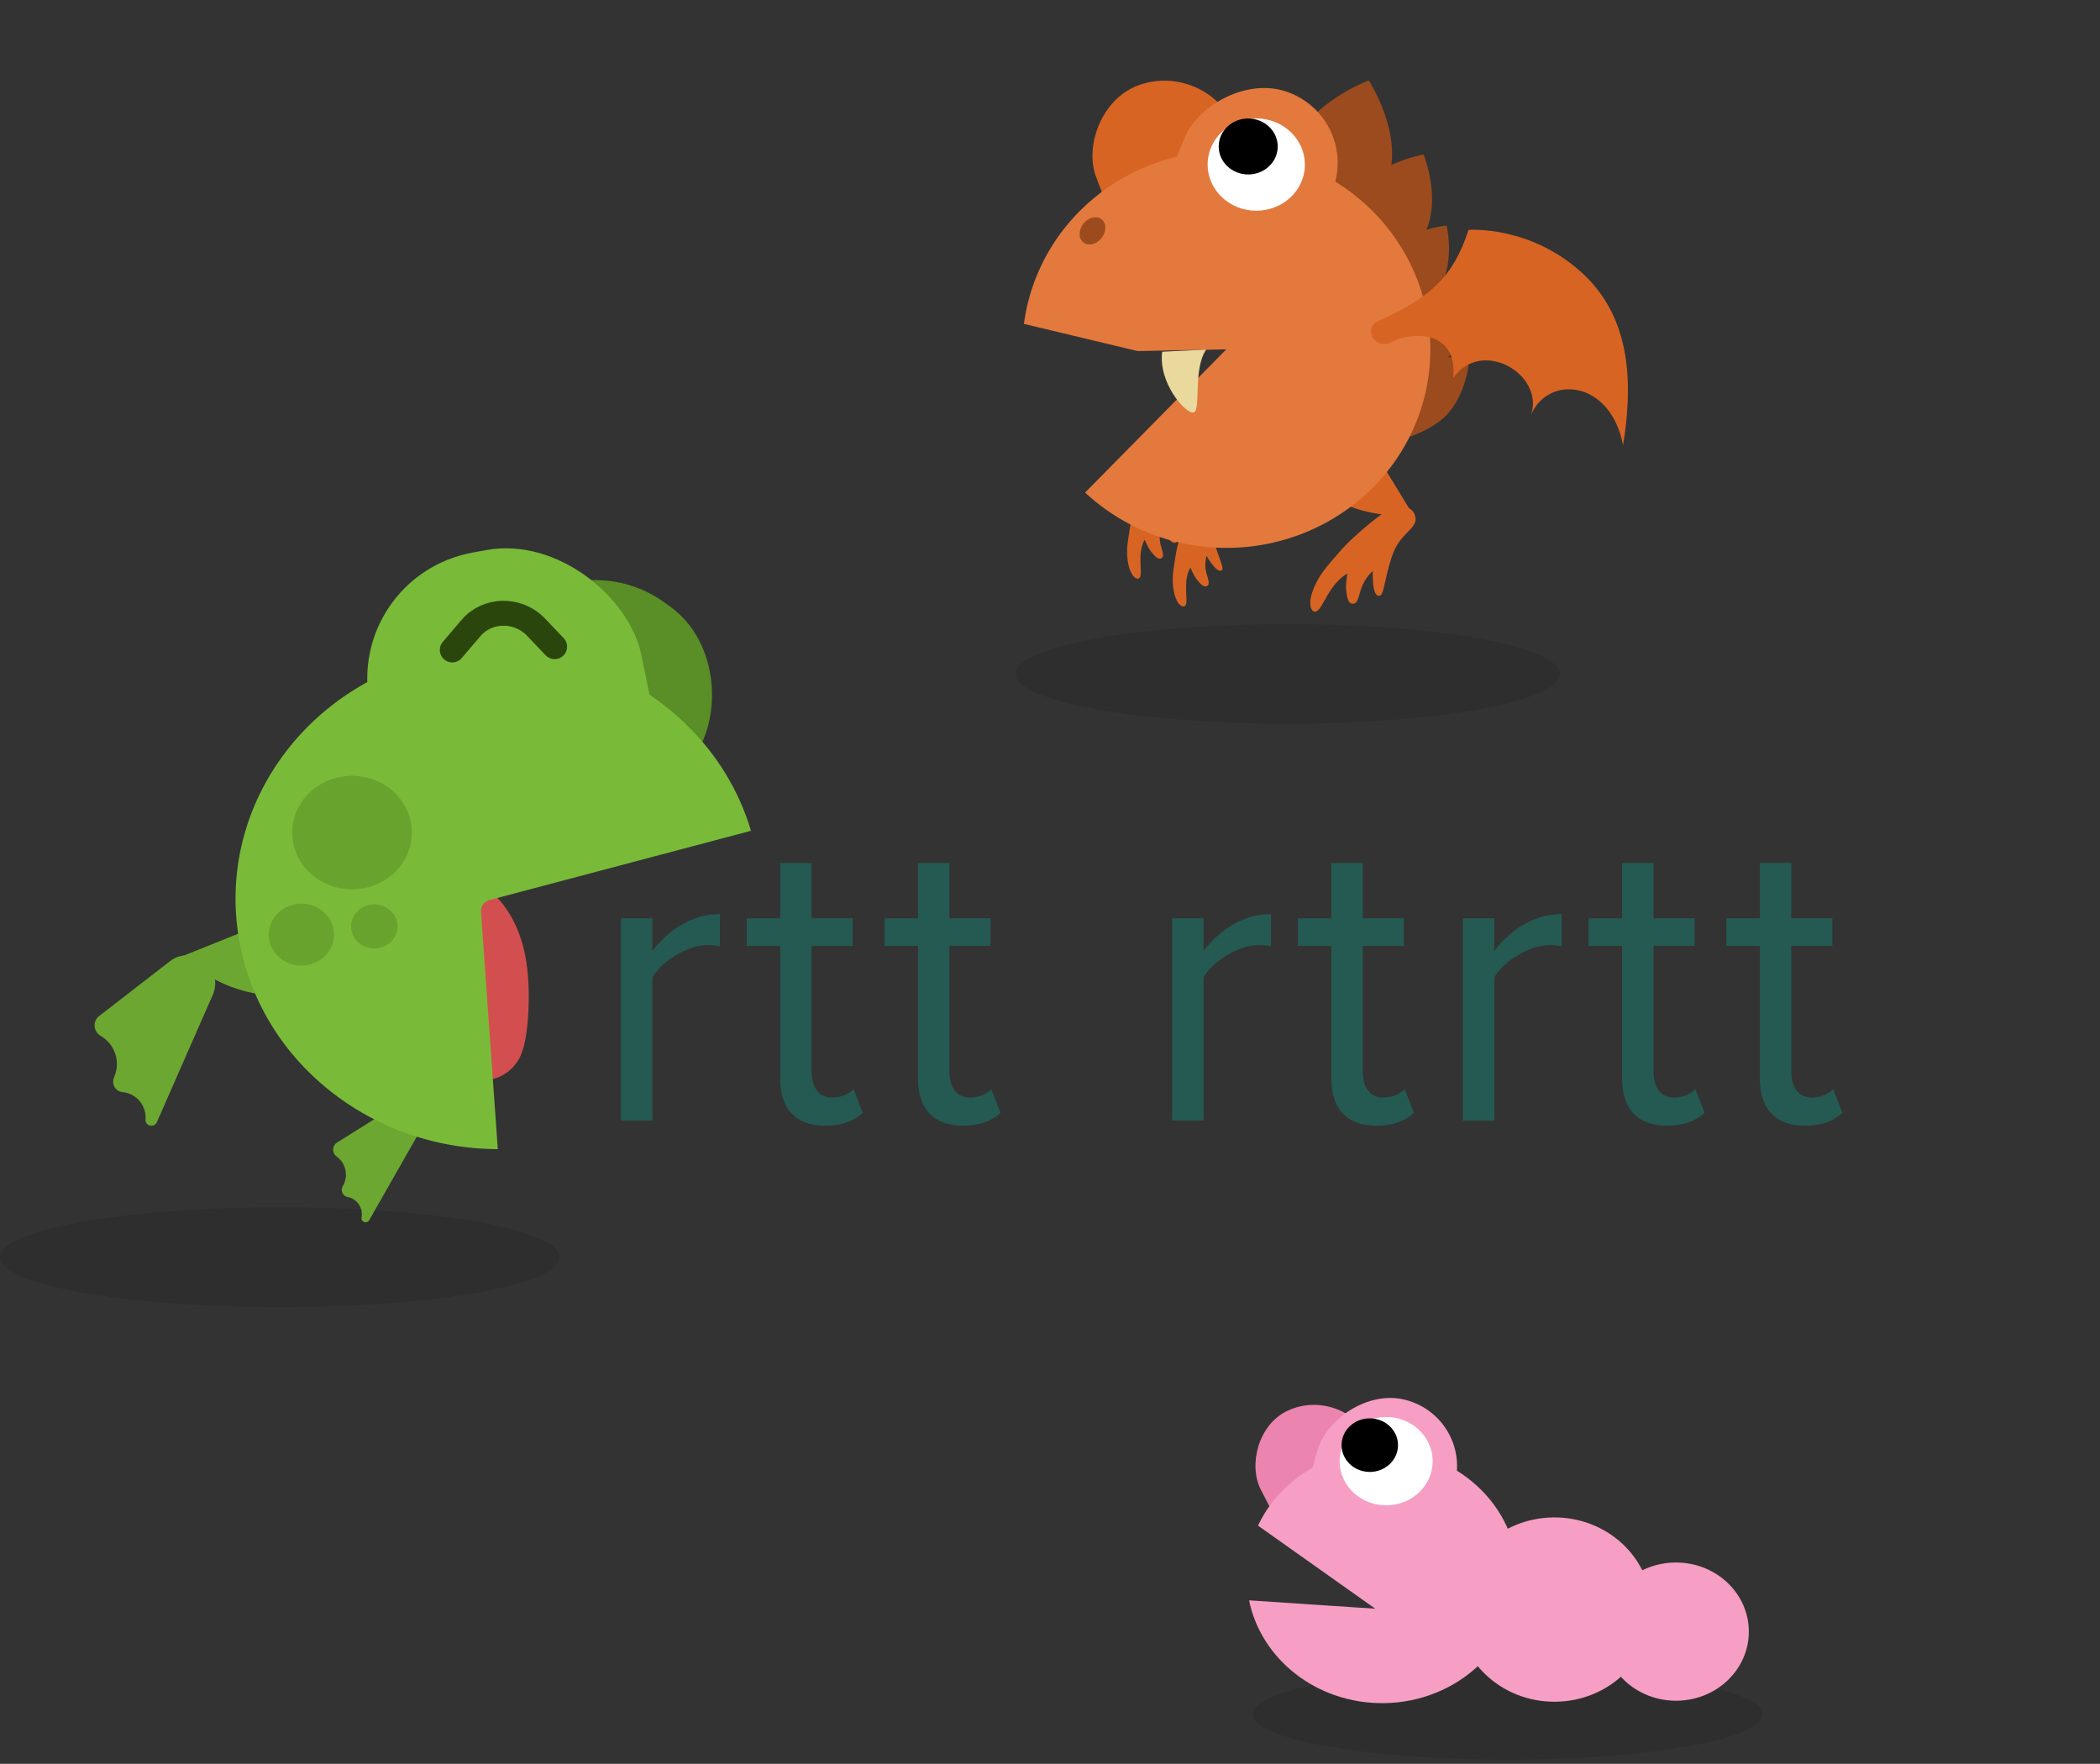<svg width="431" height="362" fill="none" xmlns="http://www.w3.org/2000/svg"><rect width="100%" height="100%" fill="#333333" stroke="none"/><path d="M248.404 102.777c-2.01-1.357-4.009 1.309-4.009 1.309s-2.506 5.6-3.174 10.305c-.274 1.929-.69 3.604-.467 5.836.359 3.589 1.755 4.379 2.256 4.237.848-.241.348-2.117.425-4.508.076-2.39.887-3.471.887-3.471s.617 1.592 1.259 2.388c.643.796 1.5 1.889 2.226 1.354.727-.536-.223-1.991-.388-3.55-.166-1.56.212-2.571.212-2.571s.715 1.207 1.421 2.045c.706.839 1.402 1.309 1.807.768.405-.54-1.507-4.093-2.046-7.442-.539-3.349 1.6-5.343-.409-6.7zM239.033 97.067c-2.01-1.357-4.009 1.309-4.009 1.309s-2.505 5.599-3.174 10.304c-.273 1.93-.69 3.605-.467 5.836.359 3.59 1.756 4.38 2.256 4.238.848-.242.348-2.117.425-4.508.077-2.391.887-3.472.887-3.472s.617 1.593 1.259 2.389c.643.795 1.5 1.889 2.226 1.353.727-.535-.223-1.991-.388-3.55-.166-1.559.212-2.571.212-2.571s.715 1.207 1.421 2.046c.706.838 1.402 1.308 1.807.768.405-.541-1.506-4.093-2.045-7.443-.539-3.349 1.599-5.342-.41-6.7zM289.944 105.56l-6.967-11.434-14.406 3.968s3.977 4.494 10.092 6.411c6.114 1.917 11.281 1.055 11.281 1.055z" fill="#D86423"/><path d="M283.707 52.718c-4.239 5.616-5.211 11.845-2.169 13.913 3.042 2.07 8.945-.806 13.184-6.421 4.24-5.616 2.17-13.913 2.17-13.913s-8.945.806-13.185 6.421z" fill="#9B4B1E"/><path d="M277.054 40.877c-4.223 7.237-4.304 14.862-.181 17.03 4.124 2.167 10.891-1.943 15.114-9.18 4.224-7.238.181-17.03.181-17.03s-10.89 1.942-15.114 9.18z" fill="#9B4B1E"/><path d="M264.856 30.905c-3.353 9.678-1.601 18.919 3.914 20.64 5.514 1.72 12.702-4.73 16.055-14.408 3.353-9.679-3.914-20.64-3.914-20.64s-12.703 4.73-16.055 14.408zM287.882 64.107c-4.354 5.536-5.477 11.73-2.507 13.832 2.969 2.104 8.905-.68 13.259-6.216 4.353-5.536 2.507-13.832 2.507-13.832s-8.905.68-13.259 6.216z" fill="#9B4B1E"/><path d="M286.677 75.747c-5.883 4.068-8.768 9.82-6.443 12.85 2.325 3.03 8.979 2.188 14.863-1.88 5.883-4.067 6.443-12.85 6.443-12.85s-8.979-2.187-14.863 1.88z" fill="#9B4B1E"/><rect width="30.121" height="43.821" rx="15.06" transform="matrix(-.95 .327 .355 .93 248.234 12.477)" fill="#D86423"/><path fill-rule="evenodd" clip-rule="evenodd" d="M233.495 72.057l-23.347-5.588c.957-7.258 3.912-14.168 8.605-19.977 5.985-7.407 14.426-12.564 23.885-14.59a42.93 42.93 0 0127.992 3.476c8.64 4.274 15.492 11.33 19.39 19.965a39.744 39.744 0 011.986 27.39c-2.614 9.075-8.382 16.984-16.32 22.38-7.939 5.395-17.558 7.944-27.217 7.21-9.66-.733-18.763-4.703-25.758-11.232l28.972-29.393-18.188.36z" fill="#E3793D"/><rect width="32.261" height="46.42" rx="16.131" transform="matrix(-.936 -.347 -.381 .926 279.481 24.525)" fill="#E3793D"/><ellipse rx="9.966" ry="9.491" transform="matrix(-.997 -.093 -.102 .993 257.833 33.776)" fill="#fff"/><ellipse rx="6.045" ry="5.757" transform="matrix(-.997 -.093 -.102 .993 256.179 30.062)" fill="#000"/><ellipse rx="2.391" ry="3.004" transform="matrix(-.856 -.51 -.554 .837 224.215 47.384)" fill="#9B4B1E"/><path d="M238.525 72.19c-.831 6.415 4.799 12.761 6.423 12.471 1.624-.29-.176-8.809 2.599-12.908l-9.022.436z" fill="#EAD99D"/><path d="M290.291 105.485c-1.239-2.694-5.208-1.051-5.208-1.051s-6.513 4.491-10.438 9.147c-1.61 1.909-3.199 3.457-4.48 5.996-2.059 4.085-1.094 5.793-.458 5.947 1.078.26 1.817-2.066 3.529-4.593 1.711-2.526 3.32-3.193 3.32-3.193s-.421 2.094-.271 3.345c.149 1.251.327 2.954 1.474 2.823 1.147-.131 1.117-2.28 2.001-4.061.884-1.78 1.98-2.637 1.98-2.637s-.052 1.738.136 3.074c.189 1.336.618 2.269 1.422 1.936.805-.333 1.167-5.331 2.869-9.268 1.702-3.937 5.363-4.77 4.124-7.465zM325.352 56.632c-10.84-10.493-23.956-9.452-23.956-9.452-3.171 9.801-7.944 13.902-18.473 18.674-3.393 1.538-.646 6.225 2.789 4.28 3.435-1.946 13.587-2.749 12.528 7.456 5.844-8.315 18.669-.831 16.023 7.474 3.518-8.12 16.237-7.137 18.856 6.296 1.87-11.571 2.012-25.262-7.767-34.728z" fill="#D86423"/><ellipse opacity=".1" cx="264.312" cy="138.309" rx="55.842" ry="10.217" fill="#000"/><path opacity=".7" d="M133.9 230v-29.412c1.892-3.354 7.31-6.622 11.266-6.622 1.032 0 1.806.086 2.58.258v-6.622c-5.676 0-10.492 3.182-13.846 7.568v-6.708h-6.45V230h6.45zm35.429 1.032c3.784 0 6.106-1.118 7.74-2.666l-1.892-4.816c-.86.946-2.58 1.72-4.386 1.72-2.838 0-4.214-2.236-4.214-5.332v-25.8h8.428v-5.676h-8.428V177.11h-6.45v11.352h-6.88v5.676h6.88v27.176c0 6.192 3.096 9.718 9.202 9.718zm28.279 0c3.784 0 6.106-1.118 7.74-2.666l-1.892-4.816c-.86.946-2.58 1.72-4.386 1.72-2.838 0-4.214-2.236-4.214-5.332v-25.8h8.428v-5.676h-8.428V177.11h-6.45v11.352h-6.88v5.676h6.88v27.176c0 6.192 3.096 9.718 9.202 9.718zM247.017 230v-29.412c1.892-3.354 7.31-6.622 11.266-6.622 1.032 0 1.806.086 2.58.258v-6.622c-5.676 0-10.492 3.182-13.846 7.568v-6.708h-6.45V230h6.45zm35.429 1.032c3.784 0 6.106-1.118 7.74-2.666l-1.892-4.816c-.86.946-2.58 1.72-4.386 1.72-2.838 0-4.214-2.236-4.214-5.332v-25.8h8.428v-5.676h-8.428V177.11h-6.45v11.352h-6.88v5.676h6.88v27.176c0 6.192 3.096 9.718 9.202 9.718zM306.683 230v-29.412c1.892-3.354 7.31-6.622 11.266-6.622 1.032 0 1.806.086 2.58.258v-6.622c-5.676 0-10.492 3.182-13.846 7.568v-6.708h-6.45V230h6.45zm35.429 1.032c3.784 0 6.106-1.118 7.74-2.666l-1.892-4.816c-.86.946-2.58 1.72-4.386 1.72-2.838 0-4.214-2.236-4.214-5.332v-25.8h8.428v-5.676h-8.428V177.11h-6.45v11.352h-6.88v5.676h6.88v27.176c0 6.192 3.096 9.718 9.202 9.718zm28.279 0c3.784 0 6.106-1.118 7.74-2.666l-1.892-4.816c-.86.946-2.58 1.72-4.386 1.72-2.838 0-4.214-2.236-4.214-5.332v-25.8h8.428v-5.676h-8.428V177.11h-6.45v11.352h-6.88v5.676h6.88v27.176c0 6.192 3.096 9.718 9.202 9.718z" fill="#1E6C60"/><ellipse opacity=".1" cx="57.428" cy="258.03" rx="57.428" ry="10.252" fill="#000"/><path d="M85.355 184.741c4.089 2.706 10.903 1.795 13.618 11.528 1.545 5.535.837 14.708 0 16.849" stroke="#D34F4F" stroke-width="17.276" stroke-linecap="round"/><path d="M36.919 196.437l15.91-6.374 11.136 14.158-5.685.139c-5.848.143-11.602-1.493-16.423-4.669l-4.938-3.254z" fill="#6CA732"/><path d="M43.682 204.155l-11.487 26.156c-.552 1.256-2.436.788-2.333-.579a5.22 5.22 0 00-4.623-5.58l-.119-.013a2.138 2.138 0 01-1.768-2.862l.228-.623a6.648 6.648 0 00-2.566-7.833l-.517-.342a2.433 2.433 0 01-.142-3.952l14.523-11.242c3.018-2.336 7.427-1.154 8.865 2.376a5.765 5.765 0 01-.06 4.494zM85.697 233.019l-9.918 17.4c-.476.836-1.751.385-1.578-.557a3.598 3.598 0 00-2.8-4.182l-.08-.017a1.477 1.477 0 01-1.017-2.104l.206-.42c.951-1.939.453-4.26-1.204-5.613l-.31-.253c-.907-.741-.807-2.159.196-2.787l10.892-6.821c2.271-1.422 5.25-.306 5.989 2.242a4.026 4.026 0 01-.376 3.112z" fill="#6CA732"/><rect width="47.907" height="52.886" rx="23.151" transform="matrix(.814 .58 -.62 .784 117.281 110.056)" fill="#5A8E26"/><path fill-rule="evenodd" clip-rule="evenodd" d="M154.13 170.512l-53.627 14.203a2.374 2.374 0 00-1.783 2.459l3.447 48.668c-25.246-.047-47.777-17.048-52.81-41.521-5.72-27.817 13.335-54.756 42.559-60.169 27.723-5.134 54.639 10.947 62.214 36.36z" fill="#79BB38"/><rect width="56.674" height="66.873" rx="26.943" transform="matrix(.983 -.181 .201 .98 70.51 118.285)" fill="#79BA38"/><ellipse rx="11.756" ry="12.2" transform="matrix(.398 -.917 .931 .364 72.251 170.883)" fill="#68A42D"/><ellipse rx="6.418" ry="6.661" transform="matrix(.398 -.917 .931 .364 61.86 191.822)" fill="#68A42D"/><ellipse rx="4.572" ry="4.744" transform="matrix(.398 -.917 .931 .364 76.83 190.132)" fill="#68A42D"/><path d="M92.823 133.396l3.862-4.521c3.376-3.951 9.629-4.03 13.318-.167l3.831 4.013" stroke="#2A460D" stroke-width="5.11" stroke-linecap="round"/><ellipse opacity=".1" cx="309.406" cy="351.849" rx="52.283" ry="9.304" fill="#000"/><rect width="24.754" height="31.471" rx="12.377" transform="matrix(-.907 .421 .458 .889 275.545 284.298)" fill="#EB84AF"/><ellipse rx="19.928" ry="18.913" transform="matrix(-1 .008 .009 1 319.029 330.347)" fill="#F69EC4"/><ellipse rx="14.946" ry="14.185" transform="matrix(-1 .008 .009 1 343.98 334.869)" fill="#F69EC4"/><path fill-rule="evenodd" clip-rule="evenodd" d="M258.191 313.117l24.069 17.052-25.906-1.717c2.469 12.109 13.909 21.211 27.561 21.099 15.362-.127 27.709-11.873 27.577-26.235-.132-14.362-12.692-25.902-28.053-25.775-11.308.094-20.982 6.482-25.248 15.576z" fill="#F69EC4"/><rect width="28.972" height="35.748" rx="14.486" transform="matrix(-.969 -.25 -.275 .961 302.472 290.925)" fill="#F69EC4"/><ellipse rx="9.551" ry="9.065" transform="matrix(-1 .009 .01 1 284.49 299.885)" fill="#fff"/><ellipse rx="5.793" ry="5.498" transform="matrix(-1 .009 .01 1 281.132 296.599)" fill="#000"/></svg>